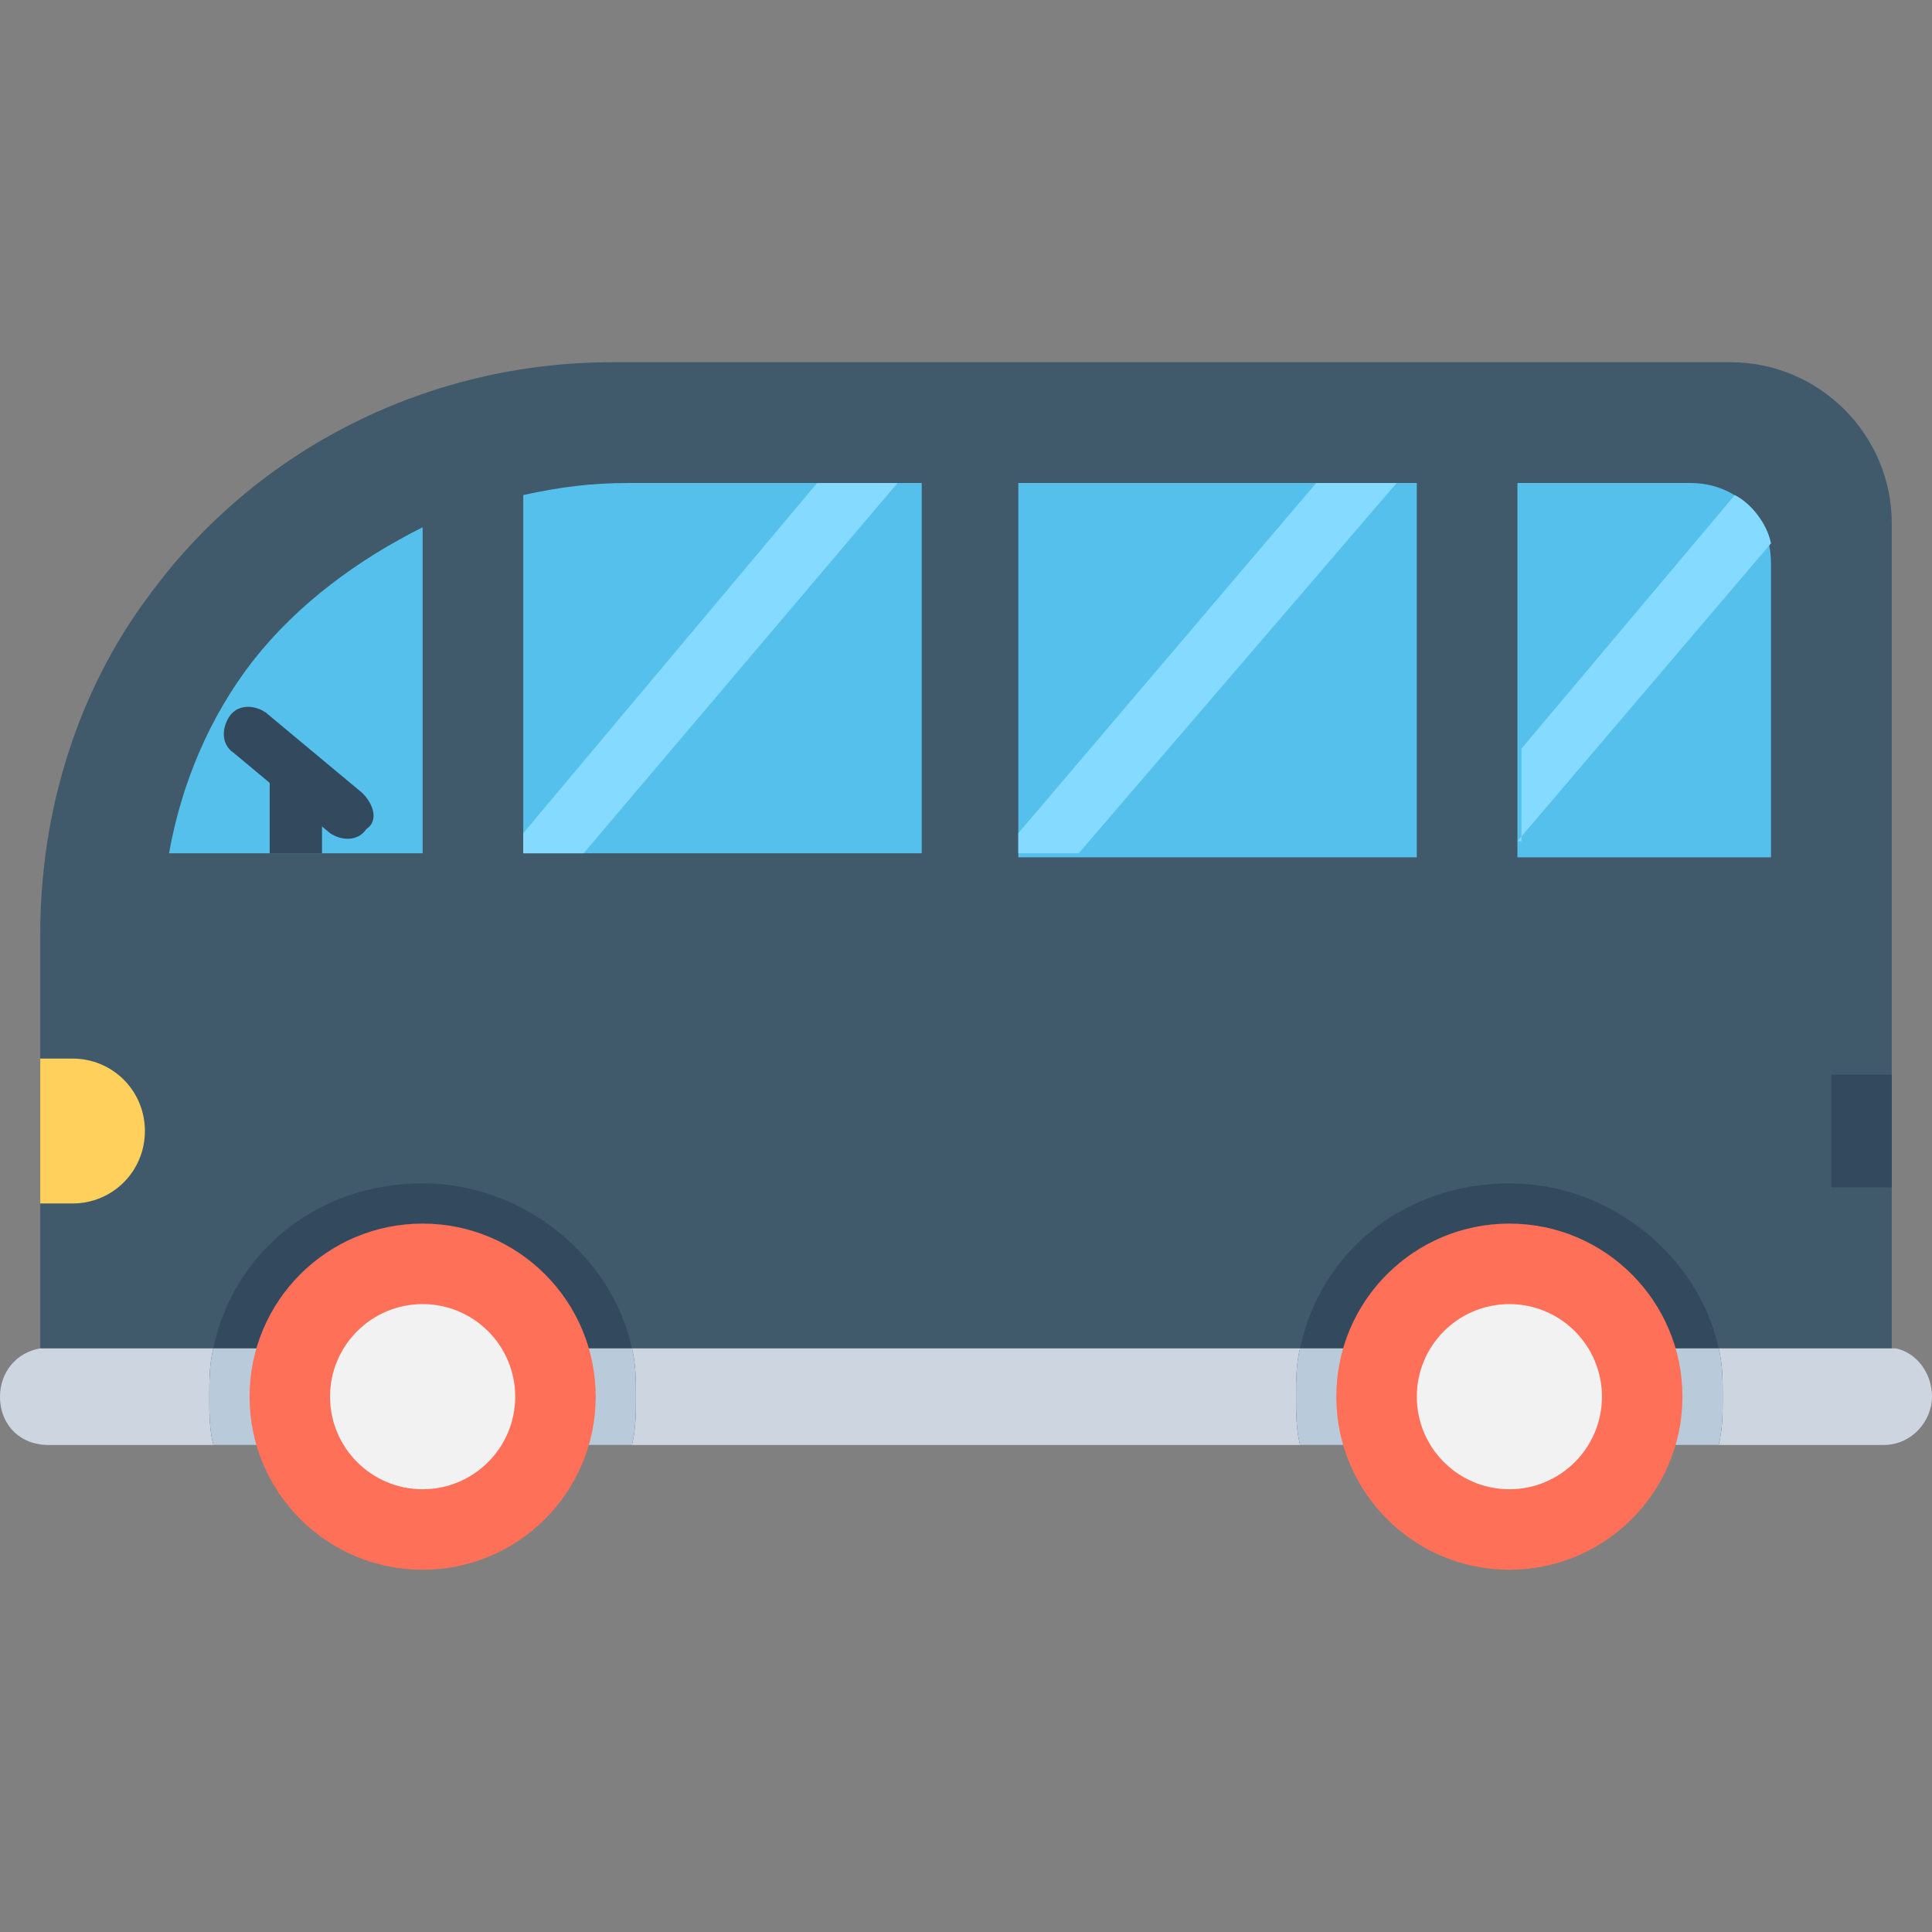 <?xml version="1.0" encoding="iso-8859-1"?>
<!-- Generator: Adobe Illustrator 19.0.0, SVG Export Plug-In . SVG Version: 6.00 Build 0)  -->
<svg version="1.1" id="Layer_1" xmlns="http://www.w3.org/2000/svg" xmlns:xlink="http://www.w3.org/1999/xlink" x="0px" y="0px"
	 viewBox="0 0 512 512" style="enable-background:new 0 0 512 512;" xml:space="preserve">
<rect x="0" y="0" width="512" height="512" fill="#808080" stroke="none"/>
<path style="fill:#40596B;" d="M39.467,157.867L39.467,157.867c-19.2,25.6-28.8,57.6-28.8,89.6v22.4v103.467h490.667V138.667
	c0-23.467-19.2-42.667-42.667-42.667H162.133C114.133,96,68.267,118.4,39.467,157.867z"/>
<g>
	<path style="fill:#CDD6E0;" d="M512,370.133c0,6.4-5.333,12.8-12.8,12.8H12.8c-7.467,0-12.8-5.333-12.8-12.8
		c0-6.4,4.267-11.733,10.667-12.8c1.067,0,1.067,0,2.133,0h487.467c1.067,0,1.067,0,2.133,0C507.733,358.4,512,363.733,512,370.133z
		"/>
	<path style="fill:#CDD6E0;" d="M112,345.6c-13.867,0-24.533,10.667-24.533,24.533c0,1.067,0,2.133,0,3.2
		C88.533,361.6,99.2,352,112,352s22.4,9.6,24.533,21.333c0-1.067,0-2.133,0-3.2C136.533,356.267,125.867,345.6,112,345.6z"/>
	<path style="fill:#CDD6E0;" d="M400,345.6c-13.867,0-24.533,10.667-24.533,24.533c0,1.067,0,2.133,0,3.2
		C376.533,361.6,387.2,352,400,352c12.8,0,22.4,9.6,24.533,21.333c0-1.067,0-2.133,0-3.2C424.533,356.267,413.867,345.6,400,345.6z"
		/>
</g>
<path style="fill:#334A5E;" d="M168.533,370.133c0,4.267,0,8.533-1.067,12.8H56.533c-1.067-4.267-1.067-8.533-1.067-12.8
	c0-4.267,0-8.533,1.067-12.8C61.867,331.733,84.267,313.6,112,313.6c26.667,0,50.133,19.2,55.467,43.733
	C168.533,361.6,168.533,365.867,168.533,370.133z"/>
<path style="fill:#B9CBDB;" d="M168.533,370.133c0,4.267,0,8.533-1.067,12.8H56.533c-1.067-4.267-1.067-8.533-1.067-12.8
	c0-4.267,0-8.533,1.067-12.8h110.933C168.533,361.6,168.533,365.867,168.533,370.133z"/>
<path style="fill:#334A5E;" d="M456.533,370.133c0,4.267,0,8.533-1.067,12.8H344.533c-1.067-4.267-1.067-8.533-1.067-12.8
	c0-4.267,0-8.533,1.067-12.8c5.333-25.6,27.733-43.733,55.467-43.733c26.667,0,50.133,19.2,55.467,43.733
	C456.533,361.6,456.533,365.867,456.533,370.133z"/>
<path style="fill:#B9CBDB;" d="M456.533,370.133c0,4.267,0,8.533-1.067,12.8H344.533c-1.067-4.267-1.067-8.533-1.067-12.8
	c0-4.267,0-8.533,1.067-12.8h110.933C456.533,361.6,456.533,365.867,456.533,370.133z"/>
<circle style="fill:#FF7058;" cx="112" cy="370.133" r="45.867"/>
<circle style="fill:#F2F2F2;" cx="112" cy="370.133" r="24.533"/>
<circle style="fill:#FF7058;" cx="400" cy="370.133" r="45.867"/>
<circle style="fill:#F2F2F2;" cx="400" cy="370.133" r="24.533"/>
<g>
	<rect x="269.867" y="128" style="fill:#54C0EB;" width="105.6" height="99.2"/>
	<path style="fill:#54C0EB;" d="M138.667,226.133h105.6V128H166.4c-9.6,0-18.133,1.067-27.733,3.2V226.133z"/>
	<path style="fill:#54C0EB;" d="M448,128h-45.867v99.2h67.2v-77.867C469.333,136.533,459.733,128,448,128z"/>
	<path style="fill:#54C0EB;" d="M112,139.733c-17.067,8.533-33.067,20.267-44.8,35.2S48,208,44.8,226.133H112V139.733z"/>
</g>
<g>
	<polygon style="fill:#84DBFF;" points="216.533,128 138.667,220.8 138.667,226.133 154.667,226.133 237.867,128 	"/>
	<polygon style="fill:#84DBFF;" points="348.8,128 269.867,220.8 269.867,226.133 285.867,226.133 370.133,128 	"/>
	<path style="fill:#84DBFF;" d="M402.133,222.933l67.2-78.933c-1.067-5.333-5.333-10.667-9.6-12.8L403.2,198.4v24.533H402.133z"/>
</g>
<g>
	<path style="fill:#334A5E;" d="M77.867,199.467c-4.267,0-6.4,3.2-6.4,6.4v20.267h13.867v-20.267
		C84.267,202.667,81.067,199.467,77.867,199.467z"/>
	<path style="fill:#334A5E;" d="M97.067,219.733c-2.133,3.2-6.4,3.2-9.6,1.067l-25.6-21.333c-3.2-2.133-3.2-6.4-1.067-9.6
		c2.133-3.2,6.4-3.2,9.6-1.067L96,210.133C99.2,213.333,100.267,217.6,97.067,219.733z"/>
</g>
<path style="fill:#FFD15C;" d="M19.2,318.933h-8.533v-38.4H19.2c10.667,0,19.2,8.533,19.2,19.2l0,0
	C38.4,310.4,29.867,318.933,19.2,318.933z"/>
<rect x="485.333" y="284.8" style="fill:#334A5E;" width="16" height="29.867"/>
<g>
</g>
<g>
</g>
<g>
</g>
<g>
</g>
<g>
</g>
<g>
</g>
<g>
</g>
<g>
</g>
<g>
</g>
<g>
</g>
<g>
</g>
<g>
</g>
<g>
</g>
<g>
</g>
<g>
</g>
</svg>
